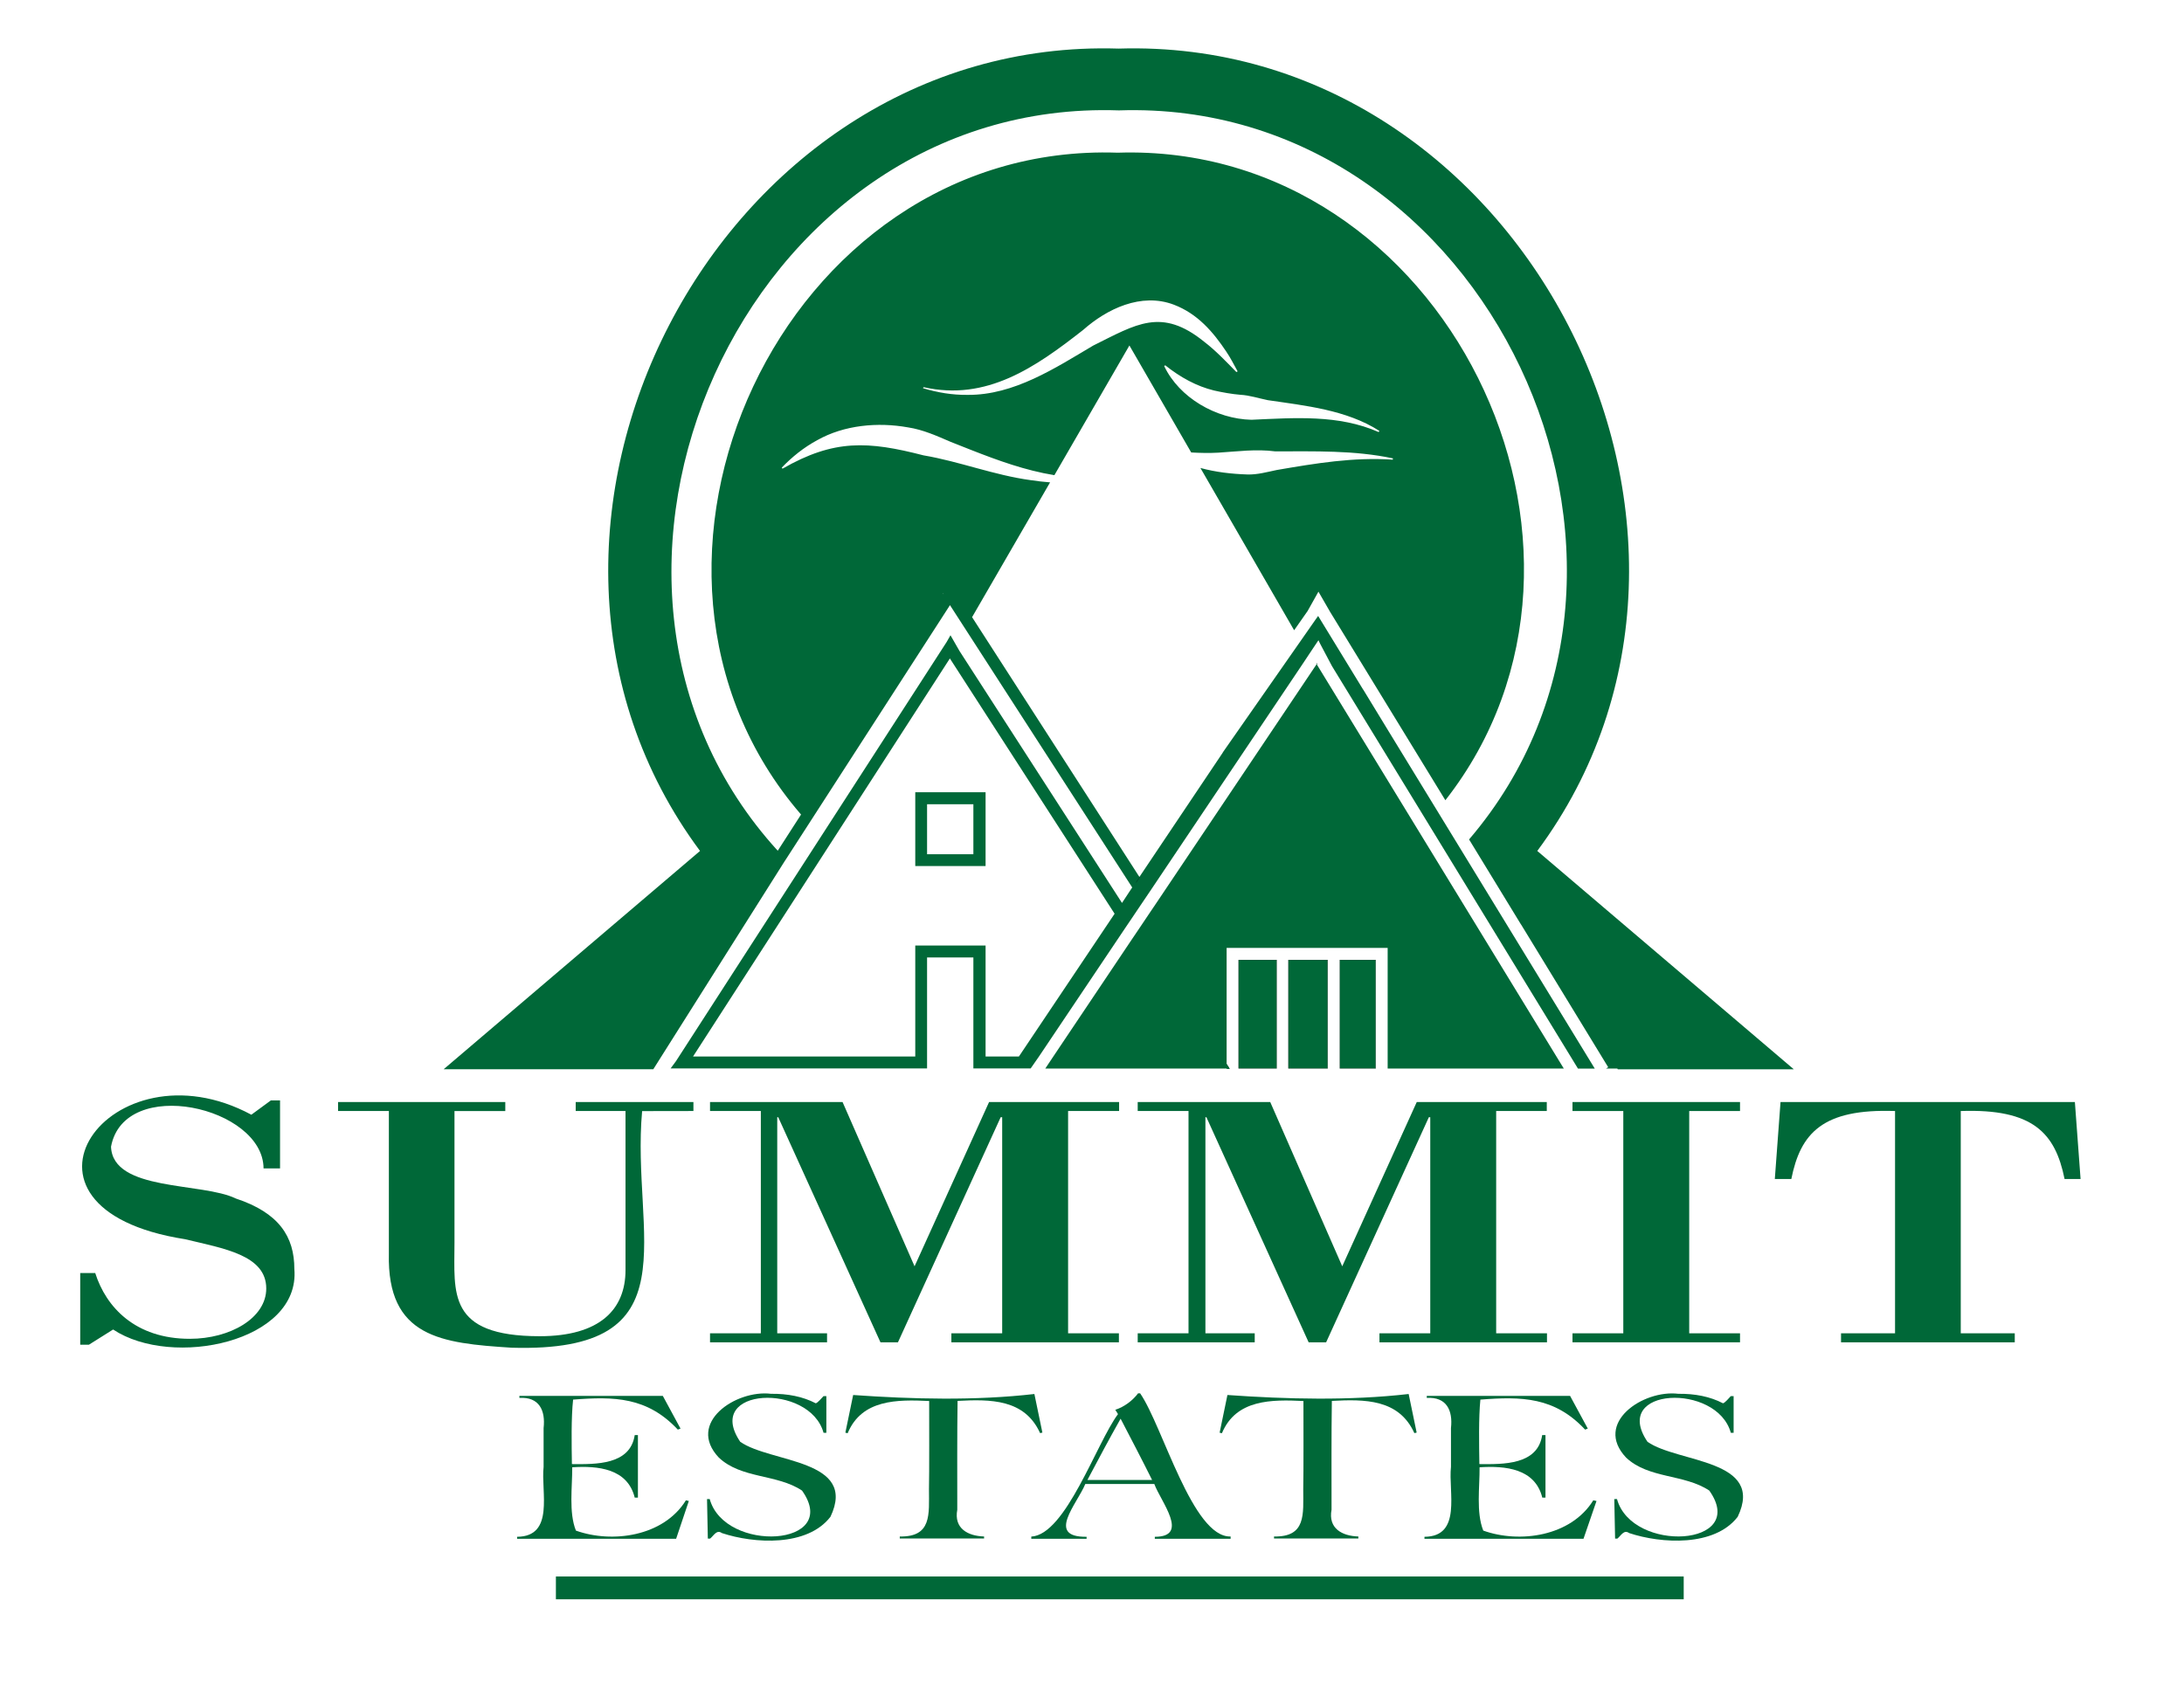 <?xml version="1.0" encoding="utf-8"?>
<!-- Generator: Adobe Illustrator 27.1.1, SVG Export Plug-In . SVG Version: 6.00 Build 0)  -->
<svg version="1.1" id="Layer_1" xmlns="http://www.w3.org/2000/svg" xmlns:xlink="http://www.w3.org/1999/xlink" x="0px" y="0px"
	 width="218.36px" height="168.27px" viewBox="0 0 218.36 168.27" style="enable-background:new 0 0 218.36 168.27;"
	 xml:space="preserve">
<style type="text/css">
	.st0{fill:#006838;}
	.st1{fill:#006838;stroke:#000000;stroke-width:0.02;stroke-miterlimit:10;}
	.st2{fill:none;stroke:#000000;stroke-width:0.02;stroke-miterlimit:10;}
</style>
<g>
	<g>
		<path class="st0" d="M29.43,126.91c0-3.23-1.53-5.62-5.85-7.05c-3.38-1.65-12.3-0.68-12.48-5.18c1.32-7.13,15.23-4,15.25,2.17H28
			v-6.8h-0.92l-1.95,1.43c-14.07-7.57-26.38,9.35-6.63,12.45c3.85,0.93,8.12,1.58,8.12,4.93c0,2.95-3.6,5.03-7.65,5.03
			c-5.45,0-8.37-3.17-9.45-6.58h-1.5v7.17h0.87l2.42-1.52C17.23,136.89,30.05,134.19,29.43,126.91z"/>
		<path class="st0" d="M69.33,111.11v-0.9H57.56v0.9h4.98v15.9c0,3.95-2.57,6.62-8.58,6.62c-9.3,0-8.52-4.35-8.52-9.35v-13.17h5.08
			v-0.9H33.8v0.9h5.08v14.25c-0.2,8.4,5.25,8.97,12.27,9.42c18.33,0.55,11.92-11.22,13.05-23.66
			C64.19,111.11,69.33,111.11,69.33,111.11z"/>
		<path class="st0" d="M111.89,111.11v-0.9h-13l-7.45,16.43l-7.2-16.43H70.99v0.9h5.08v22.23h-5.08v0.9h11.7v-0.9h-4.98v-21.61h0.1
			l10.22,22.51h1.75l10.27-22.51h0.15v21.61h-5.08v0.9h16.75v-0.9h-5.08v-22.23H111.89z"/>
		<path class="st0" d="M154.65,111.11v-0.9h-13l-7.45,16.43l-7.2-16.43h-13.25v0.9h5.08v22.23h-5.08v0.9h11.7v-0.9h-4.93v-21.61h0.1
			l10.22,22.51h1.75l10.27-22.51H143v21.61h-5.08v0.9h16.75v-0.9h-5.08v-22.23H154.65z"/>
		<path class="st0" d="M173.97,111.11v-0.9h-16.75v0.9h5.08v22.23h-5.08v0.9h16.75v-0.9h-5.08v-22.23H173.97z"/>
		<path class="st0" d="M207.45,110.21h-29.43l-0.57,7.7h1.65c0.92-4.6,3.13-7.05,10.37-6.8v22.23h-5.4v0.9h17.37v-0.9h-5.4v-22.23
			c7.23-0.25,9.45,2.2,10.38,6.8h1.6L207.45,110.21z"/>
	</g>
	<g>
		<path class="st0" d="M68.58,150.04c-2.23,3.62-7.38,4.33-11,3.03c-0.73-1.83-0.35-4.37-0.37-6.33c2.57-0.17,5.53,0.12,6.25,3.03
			h0.32v-6.25h-0.32c-0.45,3-3.9,2.92-6.28,2.9c-0.03-1.9-0.08-4.65,0.12-6.45c4.12-0.32,7.4-0.27,10.47,3l0.27-0.1l-1.77-3.27
			H51.93v0.2c1.98-0.12,2.62,1.25,2.42,3.02v3.87c-0.28,2.5,1.13,6.97-2.65,7v0.2h15.9l1.27-3.78L68.58,150.04z"/>
		<path class="st0" d="M74.01,144.19c-3.7-5.47,6.95-5.92,8.33-0.9h0.28v-3.67h-0.28c-0.17,0.18-0.58,0.67-0.78,0.72
			c-1.3-0.68-2.82-0.97-4.47-0.95c-3.5-0.43-8.5,2.9-5.22,6.38c2.25,2.13,5.82,1.63,8.32,3.3c3.97,5.62-7.73,6.28-9.23,0.85h-0.27
			l0.08,3.95h0.23c0.37-0.3,0.65-0.93,1.18-0.55c3.23,1.07,8.53,1.38,10.85-1.63C85.78,145.91,77.03,146.31,74.01,144.19z"/>
		<path class="st0" d="M103.42,139.41c-5.93,0.68-12.17,0.52-18.12,0.1l-0.78,3.77l0.23,0.05c1.42-3.4,4.97-3.37,8.15-3.22
			c0,1.68,0.02,7.23-0.02,8.83c0,2.5,0.3,4.78-2.92,4.72v0.2h8.43v-0.2c-1.62-0.05-3.03-0.8-2.68-2.68c0-3.33-0.02-7.58,0.03-10.88
			c3.28-0.17,6.7-0.2,8.25,3.22l0.23-0.05L103.42,139.41z"/>
		<path class="st0" d="M113.99,139.34h-0.2c-0.55,0.73-1.37,1.35-2.28,1.65l0.27,0.43c-2.15,2.88-5.22,12.07-8.67,12.25v0.22h5.53
			v-0.2c-4.08,0.05-0.97-3.25-0.13-5.28h6.9c0.65,1.77,3.57,5.28,0.05,5.28v0.2h7.58v-0.23
			C119.24,153.79,116.24,142.58,113.99,139.34z M108.72,148.01c1.1-2.08,2.23-4.2,3.32-6.13c1,1.92,2.15,4.12,3.15,6.13H108.72z"/>
		<path class="st0" d="M140.84,139.41c-5.93,0.68-12.17,0.52-18.12,0.1l-0.78,3.77l0.23,0.05c1.42-3.4,4.97-3.37,8.15-3.22
			c0,1.68,0.02,7.23-0.02,8.83c0,2.5,0.3,4.78-2.92,4.72v0.2h8.43v-0.2c-1.62-0.05-3.03-0.8-2.68-2.68c0-3.33-0.02-7.58,0.03-10.88
			c3.28-0.17,6.7-0.2,8.25,3.22l0.23-0.05L140.84,139.41z"/>
		<path class="st0" d="M159.3,150.04c-2.23,3.62-7.38,4.33-11,3.03c-0.73-1.83-0.35-4.37-0.37-6.33c2.57-0.17,5.55,0.12,6.27,3.03
			h0.32v-6.25h-0.33c-0.45,3-3.9,2.92-6.28,2.9c-0.03-1.9-0.08-4.65,0.1-6.45c4.13-0.32,7.42-0.27,10.47,3l0.27-0.1l-1.77-3.27
			h-14.33v0.2c1.98-0.12,2.62,1.25,2.42,3.02v3.87c-0.28,2.5,1.13,6.97-2.65,7v0.2h15.9l1.3-3.78L159.3,150.04z"/>
		<path class="st0" d="M164.72,144.19c-3.7-5.47,6.95-5.92,8.33-0.9h0.28v-3.67h-0.28c-0.17,0.18-0.58,0.67-0.78,0.72
			c-1.3-0.68-2.82-0.97-4.47-0.95c-3.5-0.43-8.5,2.9-5.22,6.38c2.25,2.13,5.82,1.63,8.32,3.3c3.97,5.62-7.73,6.28-9.23,0.85h-0.27
			l0.08,3.95h0.23c0.37-0.3,0.65-0.93,1.18-0.55c3.23,1.07,8.53,1.38,10.85-1.63C176.5,145.91,167.74,146.31,164.72,144.19z"/>
	</g>
	<rect x="128.82" y="96" class="st1" width="3.92" height="10.85"/>
	<rect x="133.96" y="96" class="st1" width="3.58" height="10.85"/>
	<rect x="123.84" y="96" class="st1" width="3.8" height="10.85"/>
	<polygon class="st1" points="122.92,106.86 122.64,106.86 122.64,106.43 	"/>
	<polygon class="st1" points="131.67,66.37 131.64,66.42 131.62,66.37 	"/>
	<rect x="55.58" y="157.66" class="st0" width="112.76" height="2.28"/>
	<path class="st0" d="M153.7,85.1c23.73-31.96-1.53-81.49-41.86-80.24C71.53,3.6,46.25,53.15,69.99,85.1l-25.63,21.83h20.96
		l13.13-20.8l0.1-0.15l16.43-25.46l18.22,28.23l-1.02,1.55L95.93,65.1l-0.9-1.57l-0.38,0.67l0,0l-27.05,41.9l-0.02,0.03l-0.53,0.72
		h1.08l0,0h24.56v-11.1h4.63v11.1h5.73l0.82-1.18l8.57-12.77l0.73-1.08l1.03-1.53l0.73-1.08l0,0l15.37-22.9l0.85-1.28l0.67-1
		l0.17,0.35l0,0l1.18,2.23l24.6,40.26h1.68l-20.7-33.88L136.32,69l-0.05-0.07l-4.48-7.33l-0.23,0.32l-1.57,2.25l-7.7,11.03
		l-0.07,0.12l-8.3,12.38L97.19,61.72l7.8-13.48c-0.65-0.05-1.28-0.12-1.93-0.22c-3.68-0.5-7.12-1.87-10.72-2.48
		c-5.55-1.43-8.95-1.63-14.1,1.33l-0.08-0.1c1.02-1.07,2.2-2.02,3.55-2.75c2.7-1.52,6.05-1.82,9.07-1.28
		c1.52,0.23,2.92,0.87,4.27,1.45c2.73,1.08,5.4,2.18,8.2,2.88c0.72,0.18,1.43,0.33,2.17,0.45l7.5-12.97l6.18,10.7
		c0.9,0.05,1.82,0.07,2.7,0.02c1.92-0.12,3.77-0.38,5.7-0.13c3.9,0,7.92-0.12,11.77,0.7l-0.02,0.13c-3.92-0.27-7.73,0.37-11.58,1.03
		c-0.97,0.2-1.95,0.48-2.95,0.45c-1.57-0.05-3.17-0.23-4.7-0.65l9.37,16.23l1.35-1.93l1.08-1.93l1.2,2.08l0.02,0.03l11.47,18.75
		c19.73-25.18-0.08-65.83-32.76-64.76c-33.55-1.15-53.06,41.4-31.66,66.19l-2.33,3.62c-24.7-27.06-3.47-75.33,34.11-74.04
		c36.83-1.23,58.51,45.45,35.01,72.91l5.17,8.47l0.05,0.07l0.47,0.77l8.22,13.47l-0.22,0.13h1.13l0.05,0.08h17.6L153.7,85.1z
		 M101.87,105.66h-3.33v-11.1h-7.03v11.1H69.29l25.68-39.81l16.47,25.53L101.87,105.66z M95.03,59.55L95.03,59.55L95.03,59.55
		L95.03,59.55z M94.33,59.33l-0.05,0.08l-0.03-0.03L94.33,59.33z M126.76,40.02c3.75,0.55,7.87,0.97,11.15,3.07l-0.07,0.12
		c-4.02-1.77-8.4-1.42-12.72-1.23c-3.52-0.08-7.22-2.2-8.72-5.37l0.1-0.08c1.53,1.22,3.15,2.1,4.87,2.52
		c0.78,0.18,1.85,0.37,2.63,0.43C124.94,39.53,125.82,39.83,126.76,40.02z M92.34,38.72c6.3,1.42,11.18-1.98,15.95-5.72
		c2.37-2.1,5.8-3.77,9.07-2.53c2.37,0.9,3.93,2.72,5.25,4.7c0.43,0.63,0.77,1.32,1.13,1.97l-0.12,0.07
		c-1.05-1.07-2.07-2.15-3.22-3.03c-4.28-3.47-6.8-1.75-11.1,0.38c-3.77,2.23-7.92,4.97-12.55,4.93c-1.52,0.02-3.02-0.23-4.47-0.67
		L92.34,38.72z"/>
	<line class="st2" x1="113.96" y1="87.71" x2="113.59" y2="88.25"/>
	<polygon class="st0" points="94.33,59.33 94.28,59.42 94.26,59.38 	"/>
	<polygon class="st0" points="95.03,59.57 95.01,59.57 95.03,59.55 	"/>
	<polygon class="st0" points="122.94,106.88 122.64,106.86 121.17,106.86 122.64,106.86 122.64,106.43 122.92,106.86 	"/>
	<g>
		<polygon class="st0" points="138.74,106.86 138.74,94.8 122.64,94.8 122.64,106.86 104.51,106.86 105.31,105.66 113.14,93.98 
			113.87,92.9 114.89,91.38 115.62,90.3 131.64,66.42 156.35,106.86 		"/>
	</g>
	<path class="st0" d="M91.51,79.23v7.38h7.03v-7.38H91.51z M97.34,85.43h-4.65v-5h4.63v5H97.34z"/>
	<polygon class="st0" points="131.67,66.37 131.64,66.42 131.62,66.37 	"/>
	<polygon class="st0" points="131.67,66.37 131.64,66.42 131.62,66.37 	"/>
	<polygon class="st0" points="122.94,106.88 122.64,106.86 122.64,106.43 122.92,106.86 	"/>
	<path class="st0" d="M94.26,59.38l0.03,0.03l0.05-0.08L94.26,59.38z"/>
</g>
</svg>
